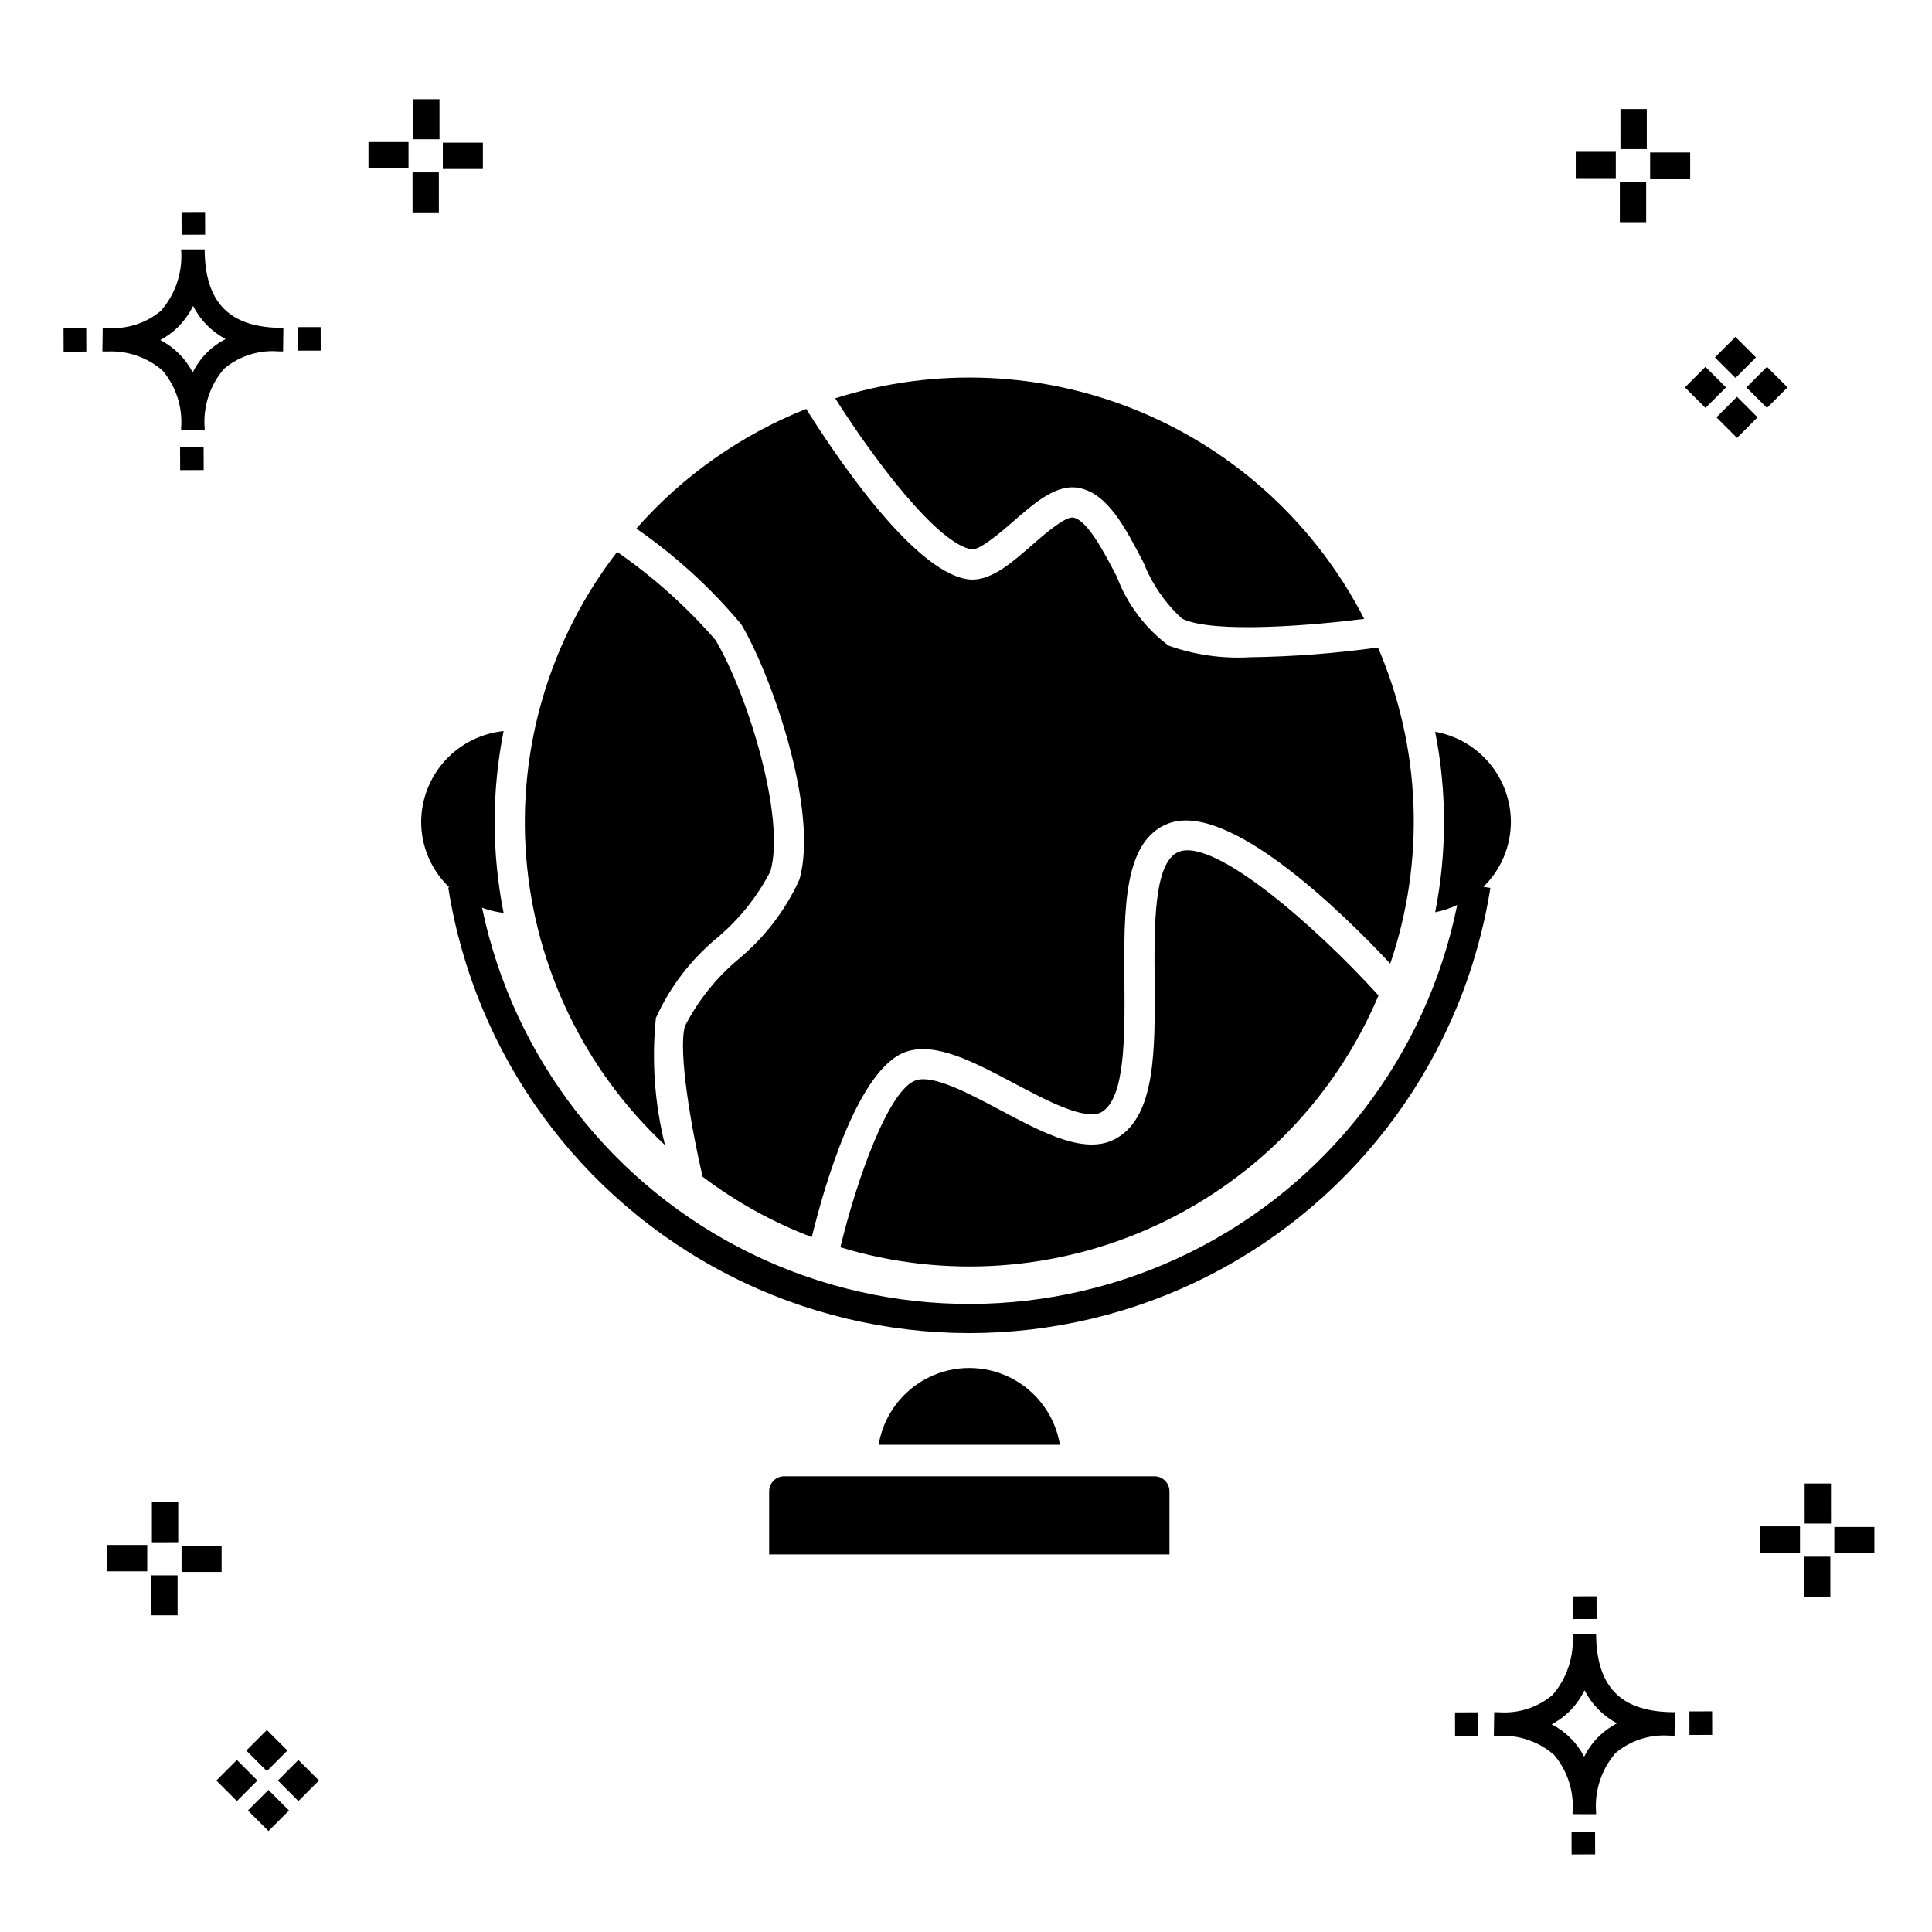 <?xml version="1.0" encoding="UTF-8"?>
<!-- Uploaded to: SVG Repo, www.svgrepo.com, Generator: SVG Repo Mixer Tools -->
<svg fill="#000000" width="800px" height="800px" version="1.1" viewBox="144 144 512 512" xmlns="http://www.w3.org/2000/svg">
 <g>
  <path d="m197.96 262.56 0.02 6.016-6.238 0.02-0.02-6.016zm19.738-31.68c0.434 0.023 0.93 0.008 1.402 0.02l-0.082 6.238c-0.449 0.008-0.93-0.004-1.387-0.02v-0.004c-5.172-0.379-10.285 1.277-14.254 4.617-3.746 4.352-5.598 10.023-5.141 15.75v0.449l-6.238-0.016v-0.445c0.434-5.535-1.328-11.02-4.914-15.262-4.047-3.504-9.285-5.316-14.633-5.055h-0.004c-0.434 0-0.867-0.008-1.312-0.02l0.09-6.238c0.441 0 0.879 0.008 1.309 0.02h-0.004c5.129 0.375 10.203-1.266 14.148-4.566 3.879-4.484 5.797-10.34 5.32-16.254l6.238 0.008c0.074 13.766 6.266 20.395 19.461 20.777zm-13.922 2.969h-0.004c-3.703-1.969-6.707-5.031-8.602-8.773-1.043 2.148-2.453 4.098-4.164 5.762-1.352 1.301-2.879 2.406-4.539 3.277 3.691 1.902 6.699 4.902 8.609 8.586 1.004-2.019 2.336-3.856 3.945-5.438 1.41-1.363 3.008-2.516 4.75-3.414zm-42.938-2.898 0.02 6.238 6.016-0.016-0.02-6.238zm68.137-0.273-6.019 0.016 0.02 6.238 6.019-0.016zm-30.609-24.484-0.02-6.016-6.238 0.02 0.02 6.016zm405.96 42.965 5.445 5.445-5.445 5.445-5.445-5.445zm7.941-7.941 5.445 5.445-5.445 5.445-5.445-5.445zm-16.301 0 5.445 5.445-5.445 5.445-5.445-5.445zm7.941-7.941 5.445 5.445-5.441 5.449-5.445-5.445zm-11.992-41.891h-10.613v-6.977h10.613zm-19.707-0.168h-10.613v-6.977h10.613zm8.043 11.668h-6.977v-10.602h6.977zm0.168-19.375h-6.977l-0.004-10.613h6.977zm-308.45 5.273h-10.617v-6.977h10.617zm-19.707-0.168h-10.617v-6.977h10.613zm8.043 11.664h-6.977l-0.004-10.598h6.977zm0.168-19.375h-6.977l-0.004-10.613h6.977zm300 448.52 0.02 6.016 6.238-0.02-0.02-6.016zm25.977-31.699c0.438 0.023 0.93 0.008 1.402 0.02l-0.082 6.238c-0.449 0.008-0.93-0.004-1.387-0.02-5.172-0.379-10.289 1.277-14.254 4.617-3.75 4.352-5.602 10.023-5.144 15.75v0.449l-6.238-0.016v-0.445c0.438-5.539-1.328-11.023-4.91-15.266-4.047-3.504-9.289-5.312-14.633-5.051h-0.004c-0.434 0-0.867-0.008-1.312-0.02l0.09-6.238c0.441 0 0.879 0.008 1.309 0.02h-0.004c5.129 0.371 10.203-1.266 14.145-4.566 3.879-4.484 5.797-10.34 5.32-16.254l6.238 0.008c0.074 13.762 6.266 20.395 19.461 20.773zm-13.922 2.969-0.004 0.004c-3.703-1.969-6.707-5.031-8.602-8.773-1.043 2.148-2.453 4.098-4.168 5.762-1.352 1.301-2.879 2.406-4.539 3.277 3.691 1.902 6.699 4.898 8.609 8.586 1.004-2.019 2.34-3.859 3.945-5.438 1.41-1.363 3.012-2.516 4.754-3.414zm-42.938-2.898 0.02 6.238 6.016-0.016-0.02-6.238zm68.137-0.273-6.019 0.016 0.02 6.238 6.019-0.016zm-30.609-24.48-0.02-6.016-6.238 0.02 0.02 6.016zm73.609-17.414-10.613 0.004v-6.977h10.613zm-19.707-0.164h-10.613v-6.977h10.613zm8.043 11.664h-6.977v-10.598h6.977zm0.168-19.375h-6.977l-0.004-10.613h6.977zm-414.09 70.602 5.445 5.445-5.445 5.445-5.445-5.445zm7.941-7.941 5.445 5.445-5.445 5.445-5.445-5.445zm-16.301 0 5.445 5.445-5.445 5.445-5.445-5.445zm7.941-7.941 5.445 5.445-5.445 5.445-5.445-5.445zm-11.996-41.895h-10.613v-6.973h10.613zm-19.707-0.164h-10.613v-6.977h10.613zm8.043 11.664h-6.977v-10.598h6.977zm0.168-19.375-6.977 0.004v-10.617h6.977z"/>
  <path d="m365.34 249.56c26.504-8.41 55.133-7.152 80.801 3.551s46.707 30.156 59.387 54.906c-13.191 1.664-40.035 3.996-48.277-0.07-4.473-4.102-7.957-9.164-10.184-14.809-4.902-9.414-9.527-18.309-17.062-19.816-5.969-1.18-11.664 3.781-17.688 9.043-3.449 3.012-8.73 7.445-10.809 7.223-9.02-1.434-25.883-23.762-36.168-40.027zm-47.52 164.21c3.715-8.215 9.262-15.473 16.215-21.215 5.84-4.887 10.645-10.891 14.141-17.656 4.066-14.203-6.043-46.992-14.586-61.328-7.68-8.82-16.426-16.652-26.043-23.312-17.84 23.078-26.43 51.988-24.082 81.066 2.348 29.074 15.461 56.23 36.773 76.148-2.758-11.008-3.578-22.414-2.418-33.703zm107.07 113.11h-48.043c1.273-7.644 6.109-14.227 13.023-17.727 6.914-3.5 15.082-3.5 21.996 0 6.914 3.5 11.75 10.082 13.023 17.727zm29.031 12.348v16.703h-106.09v-16.703c0-2.207 1.789-3.996 3.996-3.996h98.098c2.207 0 3.996 1.789 3.996 3.996zm83.191-160.21 1.848 0.289h0.004c-6.988 44.227-34.738 82.426-74.633 102.75-39.898 20.32-87.113 20.301-126.99-0.055-39.879-20.352-67.598-58.578-74.551-102.8l0.281-0.043 0.004-0.004c-4.75-4.508-7.445-10.762-7.461-17.312 0.016-6.008 2.262-11.793 6.297-16.242 4.035-4.453 9.574-7.25 15.551-7.856-3.164 15.91-3.164 32.285 0 48.191-1.953-0.23-3.875-0.695-5.715-1.391 8.324 39.961 34.676 73.816 71.371 91.695 36.695 17.875 79.602 17.754 116.2-0.324 36.594-18.082 62.758-52.082 70.859-92.09-1.859 0.891-3.824 1.539-5.848 1.93 3.129-15.789 3.129-32.039 0-47.832 5.617 1.004 10.707 3.949 14.375 8.32 3.668 4.371 5.684 9.891 5.695 15.598-0.02 6.473-2.644 12.668-7.281 17.18zm-87.129 24.938c-0.113-14.824-0.238-31.625 6.449-34.234 9.453-3.648 35.969 19.48 52.891 38.078h0.004c-11.328 26.781-32.168 48.418-58.504 60.738-26.336 12.324-56.301 14.461-84.117 6 4.371-18.098 12.855-41.922 20.039-44.258 4.609-1.52 14.02 3.484 22.312 7.891 11.766 6.254 22.875 12.168 30.953 7.41 10.242-6.008 10.113-23.312 9.973-41.625zm-137.35-119.88c12.301-13.969 27.73-24.836 45.027-31.707 6.617 10.594 27.801 42.758 42.586 45.109 5.848 0.93 11.43-3.941 17.328-9.098 3.269-2.859 8.695-7.559 10.855-7.223 3.781 0.758 8.082 9.023 11.539 15.668v-0.004c2.734 7.281 7.504 13.629 13.738 18.285 6.914 2.453 14.25 3.496 21.57 3.074 11.348-0.16 22.672-1.023 33.906-2.586 11.41 26.562 12.566 56.41 3.25 83.777-12.672-13.523-42.992-43.309-58.906-37.094-11.824 4.613-11.688 22.648-11.543 41.742 0.109 14.531 0.234 31-6.019 34.672-4.238 2.477-14.727-3.098-23.156-7.574-10.641-5.652-20.707-10.973-28.539-8.438-12.859 4.191-21.863 35.793-25.137 49.176l-0.004-0.004c-10.352-3.945-20.09-9.332-28.93-16-2.941-12.594-6.559-33.25-4.684-39.922 3.492-6.797 8.309-12.82 14.172-17.723 6.918-5.723 12.449-12.938 16.172-21.109 5.223-18.254-7.434-54.25-15.402-67.621v-0.004c-8.09-9.68-17.449-18.223-27.824-25.398z"/>
 </g>
</svg>